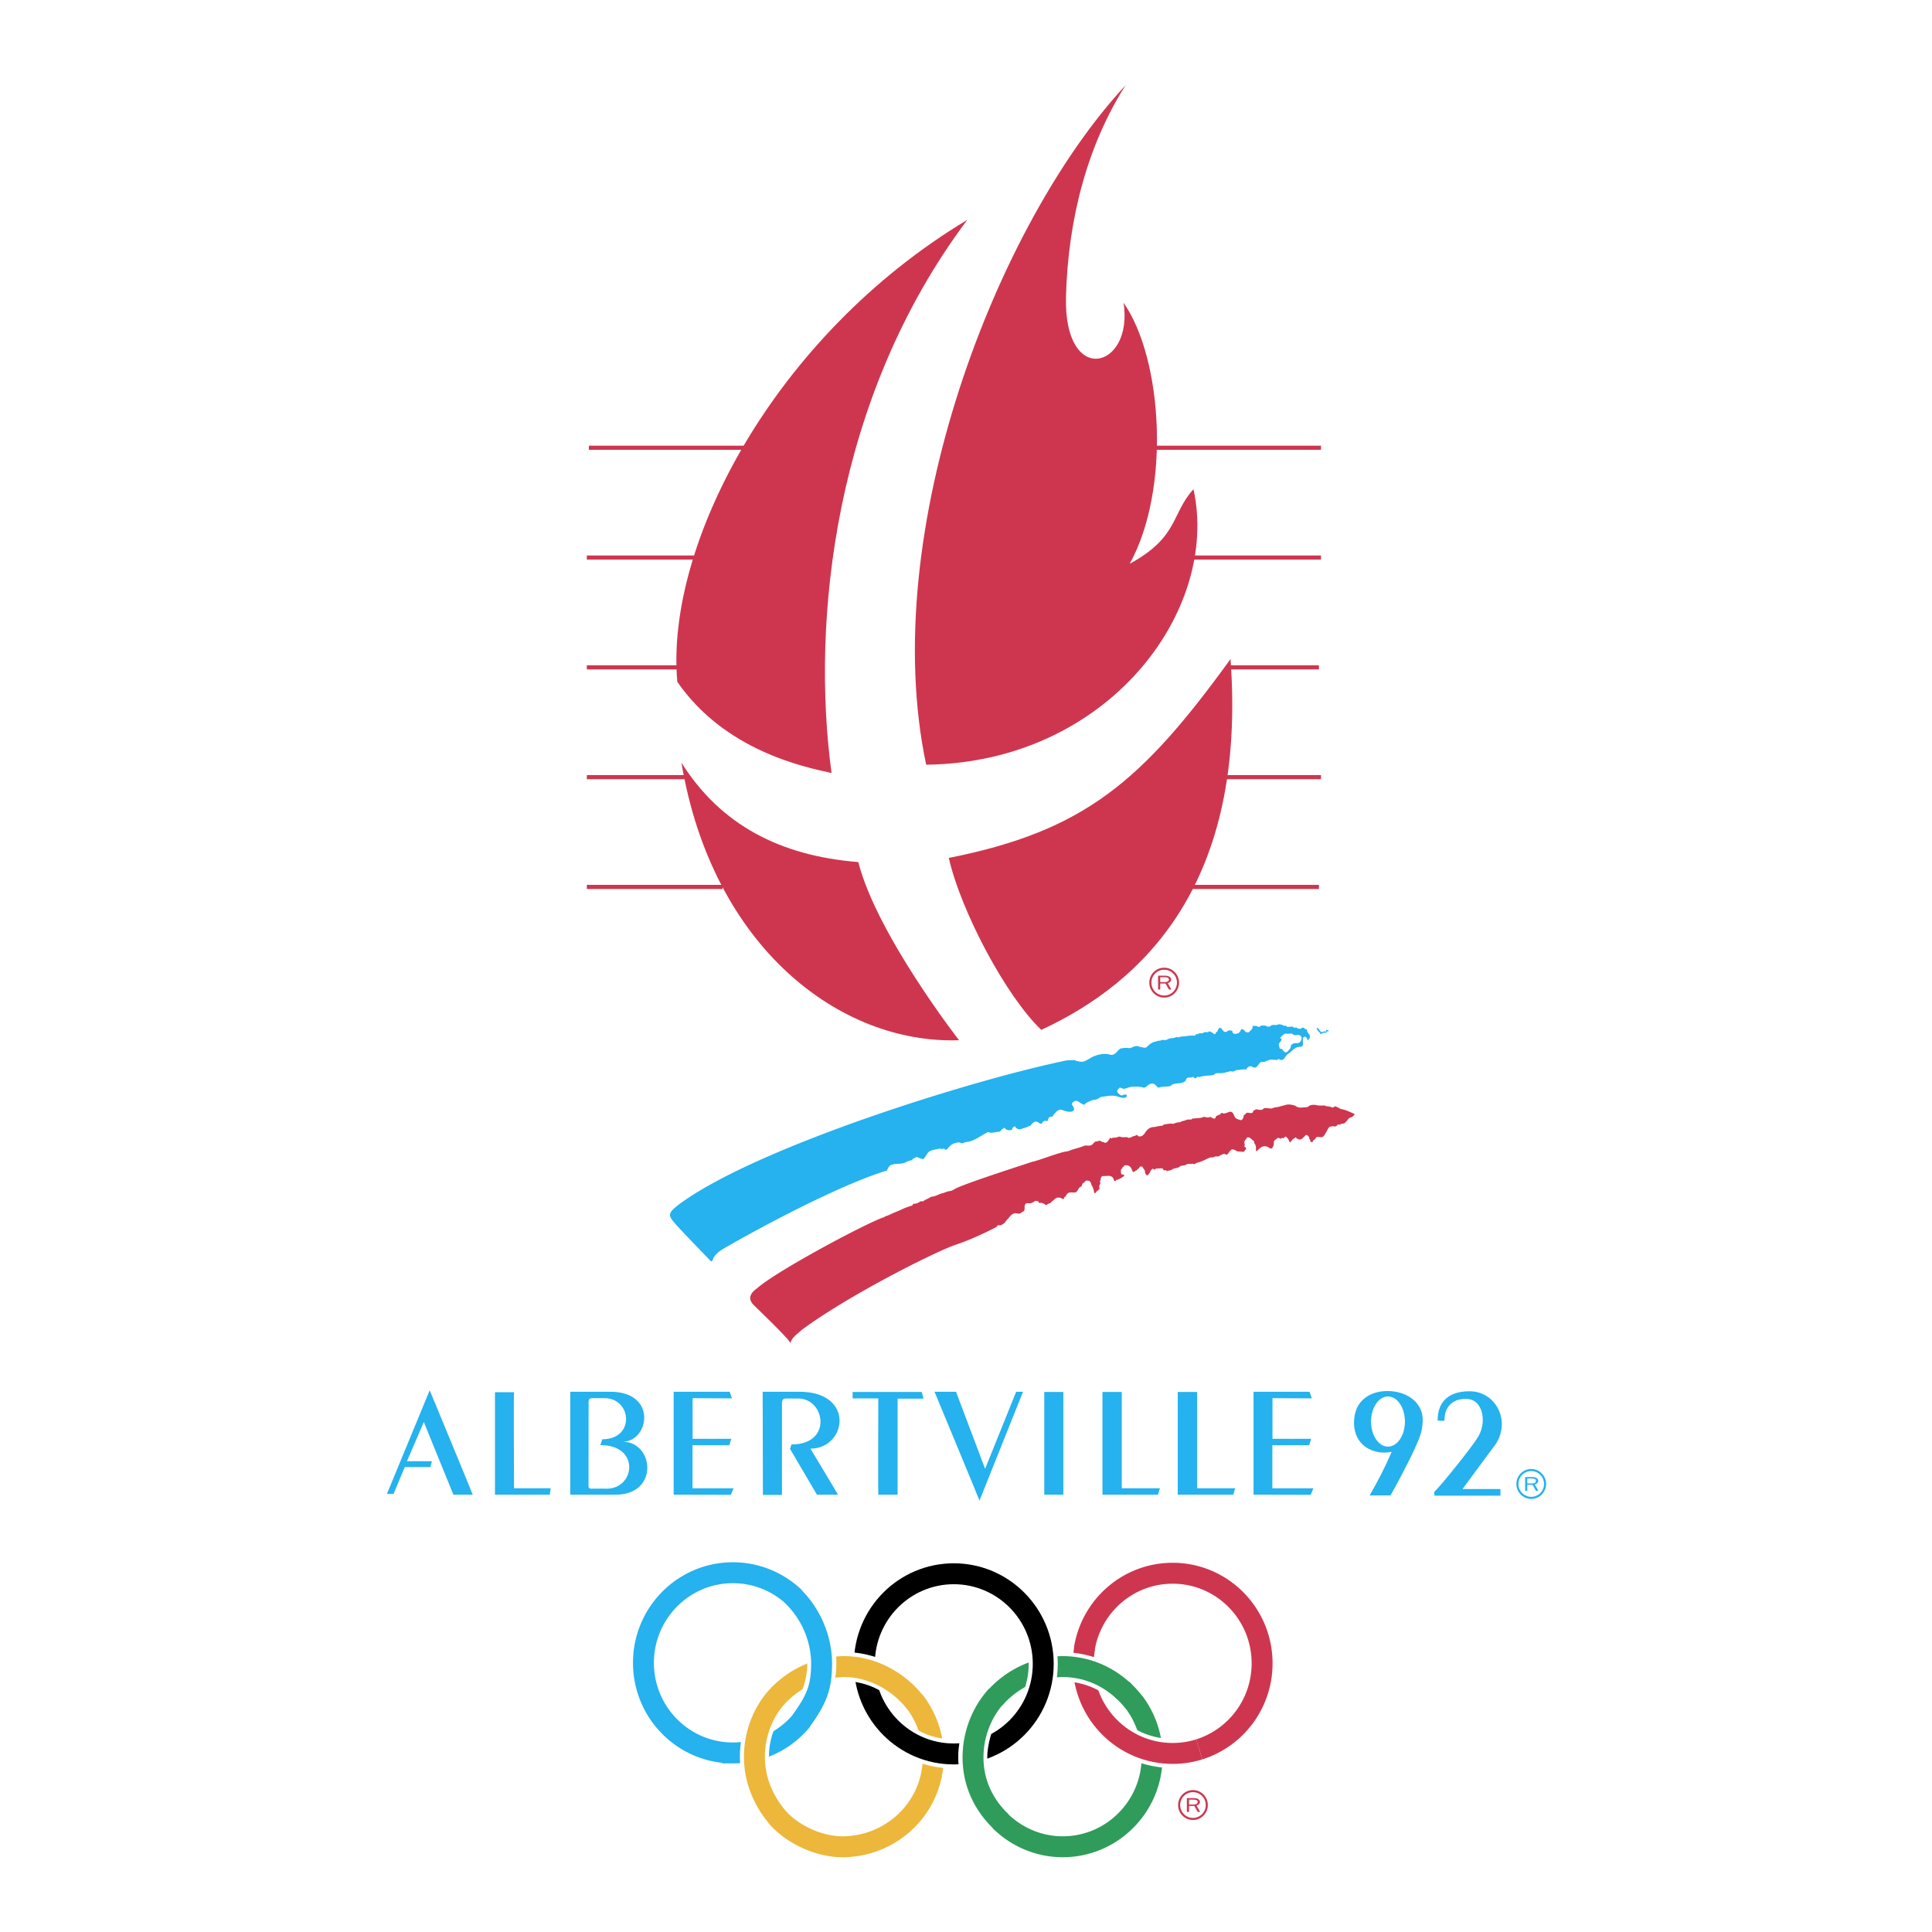 <svg xmlns="http://www.w3.org/2000/svg" width="2500" height="2500" viewBox="0 0 192.756 192.756"><path fill-rule="evenodd" clip-rule="evenodd" fill="#fff" d="M0 0h192.756v192.756H0V0z"/><path d="M67.576 68.028c4.719 6.82 12.516 8.474 15.388 9.094-2.052-15.088.206-37.409 13.541-55.184-19.286 11.574-30.16 32.449-28.929 46.09zM112.303 8.504C99.582 22.145 87.478 52.94 92.402 76.294c18.055-.206 29.338-15.294 26.672-27.487-2.258 2.48-1.438 4.753-6.361 7.44 4.104-7.44 3.283-20.461-.615-26.041 1.025 6.613-5.982 8.465-5.744-.62.205-7.854 2.201-15.209 5.949-21.082zM67.986 76.088c3.898 6.201 9.848 9.301 17.645 9.921 1.847 7.234 10.053 17.774 10.053 17.774-11.9.414-24.62-9.301-27.698-27.695zM94.659 85.595c1.23 5.374 5.744 13.848 9.232 17.155 10.26-4.754 20.518-14.674 18.877-36.996-8.825 12.194-14.569 17.155-28.109 19.841z" fill-rule="evenodd" clip-rule="evenodd" fill="#ce364f"/><path fill-rule="evenodd" clip-rule="evenodd" fill="#ce364f" stroke="#ce364f" stroke-width=".413" stroke-miterlimit="2.613" d="M115.176 44.673h16.619-16.619zM58.548 55.627h10.874-10.874zM58.548 66.581h9.028-9.028zM58.548 77.535h9.849-9.849z"/><path fill="none" stroke="#ce364f" stroke-width=".413" stroke-miterlimit="2.613" d="M58.548 88.489H72.09"/><path fill-rule="evenodd" clip-rule="evenodd" fill="#ce364f" stroke="#ce364f" stroke-width=".413" stroke-miterlimit="2.613" d="M58.753 44.673h16.414-16.414zM119.074 55.627h12.721-12.721zM122.561 66.581h9.029-9.029zM122.355 77.535h9.44-9.44z"/><path fill="none" stroke="#ce364f" stroke-width=".413" stroke-miterlimit="2.613" d="M118.664 88.489h12.926"/><path d="M98.803 180.541a8.893 8.893 0 0 0 7.225 3.711c4.928 0 8.924-4.025 8.924-8.99 0-2.73-1.285-5.227-3.191-6.875m-5.454-2.11a6.492 6.492 0 0 0-.279-.006c-3.297 0-6.346 1.979-7.814 4.645m17.97 3.988c.268.025.537.037.812.037 4.928 0 8.924-4.025 8.924-8.99s-3.996-8.99-8.924-8.99c-4.637 0-8.447 3.562-8.883 8.117" fill="none" stroke="#fff" stroke-width="2.9" stroke-miterlimit="2.613"/><path d="M119.648 174.537a8.985 8.985 0 0 0 6.271-8.586c0-4.965-3.996-8.988-8.924-8.988-4.424 0-8.096 3.24-8.803 7.494" fill="none" stroke="#ce364f" stroke-width="2.088" stroke-miterlimit="2.613"/><path d="M84.47 166.277a6.446 6.446 0 0 0-.278-.006c-2.651 0-5.145 1.234-6.723 3.086m-.088 11.715a8.88 8.88 0 0 0 6.811 3.18c4.928 0 8.924-4.025 8.924-8.99a9.019 9.019 0 0 0-2.199-5.881" fill="none" stroke="#fff" stroke-width="2.9" stroke-miterlimit="2.613"/><path d="M84.141 166.275a9.312 9.312 0 0 0-6.672 3.082m-.235 11.561c1.432 1.908 4.326 3.385 6.958 3.334 4.928-.096 8.924-4.025 8.924-8.99a9 9 0 0 0-1.877-5.516" fill="none" stroke="#ecb73a" stroke-width="2.088" stroke-miterlimit="2.613"/><path d="M112.363 168.957c-.1-.1-.326-.322-.43-.416m-5.728-2.268c-.059-.002-.119-.002-.178-.002m.153 0c-2.736 0-5.262 1.229-6.975 3.207m.576 12.192c1.607 1.582 3.82 2.582 6.246 2.582 4.928 0 8.924-4.025 8.924-8.99a9.002 9.002 0 0 0-1.809-5.428m.051.078a11.568 11.568 0 0 0-.932-1.059" fill="none" stroke="#2f9c5c" stroke-width="2.088" stroke-miterlimit="2.613"/><path d="M73.122 174.916c4.929 0 8.874-4.162 8.874-8.99 0-4.965-3.945-8.99-8.874-8.99s-8.924 4.025-8.924 8.99 3.995 8.99 8.924 8.99" fill="none" stroke="#fff" stroke-width="2.9" stroke-miterlimit="2.613"/><path d="M79.277 159.393a8.861 8.861 0 0 0-6.156-2.482c-4.929 0-8.924 4.025-8.924 8.99s3.996 8.99 8.924 8.99a8.883 8.883 0 0 0 6.887-3.271m-.101.101c1.574-2.168 2.031-3.334 2.063-5.613.034-2.408-.947-5.166-3.2-7.176" fill="none" stroke="#25b2ee" stroke-width="2.088" stroke-miterlimit="2.613"/><path d="M95.16 174.992c4.928 0 8.924-4.023 8.924-8.988s-3.996-8.99-8.924-8.99c-4.929 0-8.924 4.025-8.924 8.99s3.995 8.988 8.924 8.988" fill="none" stroke="#fff" stroke-width="2.899" stroke-miterlimit="2.613"/><path d="M95.16 174.992c4.928 0 8.924-4.023 8.924-8.988s-3.996-8.99-8.924-8.99c-4.929 0-8.924 4.025-8.924 8.99s3.995 8.988 8.924 8.988" fill="none" stroke="#000" stroke-width="2.088" stroke-miterlimit="2.613"/><path d="M108.113 165.078a9.312 9.312 0 0 0-.043.873c0 4.572 3.361 8.521 8.113 8.953" fill="none" stroke="#fff" stroke-width="2.9" stroke-miterlimit="2.613"/><path d="M108.219 164.381c-.08.482-.148 1.061-.148 1.57 0 4.965 3.996 8.99 8.926 8.99.924 0 1.814-.141 2.652-.404" fill="none" stroke="#ce364f" stroke-width="2.088" stroke-miterlimit="2.613"/><path d="M98.264 170.814c-.648 1.023-1.213 3.029-1.213 4.461 0 1.971.732 3.885 1.803 5.367" fill="none" stroke="#fff" stroke-width="2.9" stroke-miterlimit="2.613"/><path d="M99.459 169.172c-1.34 1.418-2.361 3.621-2.383 6.078-.021 2.701 1.123 4.885 2.807 6.496" fill="none" stroke="#2f9c5c" stroke-width="2.088" stroke-miterlimit="2.613"/><path d="M111.785 168.387c-1.533-1.258-3.287-1.955-5.453-2.109" fill="none" stroke="#fff" stroke-width="2.9" stroke-miterlimit="2.613"/><path d="M112.162 168.771c-1.756-1.674-3.924-2.484-6.109-2.498" fill="none" stroke="#2f9c5c" stroke-width="2.088" stroke-miterlimit="2.613"/><path d="M90.917 169.381a8.88 8.88 0 0 0-6.447-3.104" fill="none" stroke="#fff" stroke-width="2.9" stroke-miterlimit="2.613"/><path d="M91.34 169.898c-1.632-2.113-4.284-3.627-7.148-3.627-.085 0-.068.002-.152.004" fill="none" stroke="#ecb73a" stroke-width="2.088" stroke-miterlimit="2.613"/><path d="M77.749 169.051c-1.569 1.676-2.481 3.908-2.481 6.211 0 2.215.872 4.371 2.191 5.939" fill="none" stroke="#fff" stroke-width="2.9" stroke-miterlimit="2.613"/><path d="M77.775 169.025c-1.594 1.592-2.508 3.928-2.508 6.236 0 2.211.814 4.273 2.246 5.988" fill="none" stroke="#ecb73a" stroke-width="2.088" stroke-miterlimit="2.613"/><path d="M117.529 98.037c0-.768-.617-1.389-1.379-1.389s-1.379.621-1.379 1.389.617 1.391 1.379 1.391 1.379-.623 1.379-1.391z" fill="none" stroke="#ce364f" stroke-width=".207" stroke-miterlimit="2.613"/><path d="M115.756 97.984v-.488h.51c.219 0 .354.09.354.23 0 .16-.146.258-.381.258h-.483zm1.109.739l-.359-.639c.223-.057.34-.182.34-.355 0-.227-.234-.383-.58-.383h-.725v1.377h.215v-.596h.527l.342.596h.24z" fill-rule="evenodd" clip-rule="evenodd" fill="#ce364f"/><path d="M154.152 148.055c0-.768-.617-1.391-1.379-1.391s-1.381.623-1.381 1.391.619 1.389 1.381 1.389 1.379-.622 1.379-1.389z" fill="none" stroke="#25b2ee" stroke-width=".207" stroke-miterlimit="2.613"/><path d="M152.379 148.002v-.488h.508c.217 0 .352.088.352.23 0 .158-.146.258-.381.258h-.479zm1.109.738l-.363-.639c.225-.059.344-.184.344-.355 0-.227-.238-.385-.582-.385h-.723v1.379h.215v-.598h.525l.34.598h.244zM132.549 102.795c0 .035.012.084-.004.096-.037.025-.096.006-.146.014-.084.016-.021.156-.098.143-.346-.061-.424.107-.551.16.102-.041-.4-.457-.381-.584.006-.041.049-.078.094-.053.189.107.26.426.418.402.141-.02.252-.133.416-.016-.004-.068-.029-.162.006-.193.056-.051.152.062.246.031zM129.955 104.348c.082-.188.023-.396.027-.596.002-.088 0-.195.061-.25.053-.047.143-.098.217-.051.125.078.156.211.209.338.002.004.027.004.033-.002.033-.035.041-.086.068-.125.02-.029.082-.021.088-.061.033-.168.037-.373-.096-.471-.119-.088-.137-.279-.188-.406-.027-.064-.141-.031-.189-.074-.037-.033-.068-.088-.117-.109-.092-.043-.18.023-.26.076-.098.064-.236.02-.348-.023-.043-.016-.072-.061-.123-.07-.096-.02-.193.041-.275-.018-.027-.02-.039-.062-.084-.07-.178-.029-.344.021-.512.02-.072 0-.107-.078-.172-.113-.084-.045-.174.033-.252-.014-.033-.02-.053-.062-.086-.078-.027-.014-.068.006-.098-.006a.484.484 0 0 0-.406-.01c-.17.072-.367-.01-.557.043-.1.027-.152.131-.242.146a.646.646 0 0 1-.316-.041c-.021-.006-.055-.066-.068-.066-.148.02-.291-.008-.438.008-.076.008-.105.113-.189.125-.012.002-.029 0-.025-.021-.033.014-.07.039-.1.023-.043-.023-.084-.078-.121-.082a1.153 1.153 0 0 0-.41-.002c-.033.113-.01.23-.094.324a2.765 2.765 0 0 1-.361.334c-.012-.021-.055-.014-.053-.049-.055.021-.115.027-.164-.002-.121-.066-.168-.211-.285-.273-.051-.027-.131-.021-.184.004-.078.037-.061.154-.127.215-.008.008-.004.004 0 0-.061.053-.121.158-.199.174-.025.004-.051-.002-.062.006a.426.426 0 0 1-.318.031.227.227 0 0 1-.178-.268c-.154-.07-.352-.092-.477.004-.129.098-.277.123-.402.039-.018-.014.004-.08-.035-.09-.039-.012-.072-.037-.115-.041.023-.127-.072-.195-.186-.213-.08-.014-.16.029-.182.098-.023.07-.051.139-.084.203-.029.059-.096.084-.141.129-.037.039-.031.109-.078.15-.09.078-.152-.023-.232-.055-.016-.006-.041.004-.047-.004-.025-.045-.061-.092-.098-.1-.072-.016-.129-.053-.195-.08-.018-.006-.041-.016-.061 0-.062.045-.109.1-.191.08a.537.537 0 0 0-.416.078c-.09.059-.215.023-.326.027-.092.002-.164.096-.252.096-.02 0-.051-.023-.078-.012-.049.021-.064.078-.104.113-.025.021-.064.031-.098.041-.039.014-.08-.014-.115-.014-.297.01-.59.039-.883.084-.182.027-.381-.004-.545.092-.082.047-.207-.068-.293-.016-.193.119-.396.096-.605.131-.17.027-.307.168-.484.164-.102-.002-.203-.025-.307-.006-.041.008-.078.033-.117.045-.115.037-.242.018-.354.062-.176.07-.369.072-.531.172a3.03 3.03 0 0 0-.516.42c-.104.098-.277.08-.41.037-.111-.035-.232-.037-.332-.074a.725.725 0 0 0-.518-.016c-.168.062-.316.16-.498.164-.016 0-.004.004 0 0-.078-.002-.156-.025-.232-.025a3.063 3.063 0 0 0-.562.053.377.377 0 0 0-.201.105c-.102.102-.201.197-.295.311-.07.082-.168.135-.27.184s-.213.057-.318.027a3.034 3.034 0 0 0-.287-.057 1.93 1.93 0 0 0-.678.02c-.135.023-.258.053-.395.086-.02.004-.033.041-.051.043a.875.875 0 0 0-.25.074c-.309.139-.574.346-.891.477a.834.834 0 0 1-.459.049 10.344 10.344 0 0 1-.359-.068c-.045-.01-.09-.045-.135-.061-.131-.043-.271-.012-.408-.012-.209 0-.416.016-.627.049-.107.016-.197.07-.307.072-9.766 2.088-30.53 8.641-38.123 14.217-1.181.887-1.149 1.119-.565 1.826s3.7 3.902 3.7 3.902.153-.031.175-.16c.022-.131.251-.625 1.047-1.09 3.203-1.869 11.455-6.33 16.357-7.824a.685.685 0 0 1 .137-.322c.071-.07.125-.17.201-.201.093-.037.196-.062.302-.09.274-.066.542-.025.813-.08.127-.025.267-.043.377-.109a1.41 1.41 0 0 1 .668-.211c-.007-.066.023-.133.076-.146.165-.045.299-.232.441-.154.176.094.349.129.533.191.044.016.067-.031.101-.053.229-.236.334-.631.676-.781.256-.113.538-.121.813-.205.141-.043.286.043.434.025.019-.002.032-.023.024-.049.081-.021.107.066.161.09.062.025.131.059.201.002.045-.035.06-.082.1-.129.33-.385.562-.506 1.064-.568.116-.016.26.109.407.074.125-.029.238-.105.359-.115.412-.033.75-.189 1.111-.393.344-.191.678-.426 1.027-.586.059-.027.186.041.275.051.27.023.537-.078.814-.094.064-.004.164-.02.191-.076.086-.174.262-.225.389-.34.168.285.488.309.775.211-.055-.193.141-.293.299-.344.039.178.195.248.344.293.168.051.314-.064.48-.098.15-.029.666-.248.686-.268.273-.273.352-.42.627-.387.158.018.408.338.52.166.09-.143.211-.326.537-.211 0 0 .035-.023.043-.055.041-.201.188-.494.432-.373.193-.242.373-.504.635-.668a.445.445 0 0 1 .34-.039c.311.113.625.229.961.182a.346.346 0 0 0 .232-.141c.098-.178-.066-.375-.168-.557-.029-.051-.02-.131.021-.17.121-.121.285-.27.473-.199.238.088.412.283.654.363.031.01.074.014.098-.004.057-.037.09-.113.137-.139.201-.109.4-.219.625-.293.178-.059.367-.043.531-.125.148-.072.283-.201.436-.217.451-.047.895-.166 1.35-.08.375.07.785.332 1.119.07.123-.096-.07-.258-.217-.217-.113.031-.232.119-.324.082a.824.824 0 0 1-.385-.342c-.076-.135.094-.277.188-.398.025-.031.113-.029.164-.008.148.066.283.123.439.076.32-.1.635-.25.967-.18.08.018.199-.033.291-.018.246.043.375.031.531.092.105.039.158-.008.256-.059.1-.055.15-.123.223-.176.566-.402.758.029.977.217.062.055.176-.008.27-.02.273-.078.584-.037.893-.09.148-.025.244-.174.385-.215.396-.115.811-.023 1.158-.271.129-.092.107-.32.285-.369.115-.031.236 0 .355-.027.07-.018.135-.076.201-.043.062.031.098.119.164.133.104.023.148-.102.229-.141.074-.037.166.035.252.006.449-.148.895-.113 1.354-.195.109-.02.148-.162.254-.174.289-.033.586.021.865-.057a6.99 6.99 0 0 1 .41-.105c.027-.008.076-.014.109-.029.082-.039.188.016.279.018.156.006.287-.145.455-.15.301-.012.596-.1.896-.053.115-.227.387-.43.627-.266.387.26.568-.209.779-.434.096-.102.25-.027.393-.061.148-.037.258-.127.408-.156.291-.143.637.008.973-.059.004 0-.006-.033.002-.043.068-.07.123 0 .186.031.381.188.52-.326.762-.533a1.62 1.62 0 0 1 .127-.092c.303-.195.496-.5.844-.613.17-.047.478-.024.527-.131z" fill-rule="evenodd" clip-rule="evenodd" fill="#25b2ee"/><path d="M129.682 103.295c-.225-.129-.494.098-.697-.111-.143-.146-.461 0-.652-.057-.168-.049-.414.191-.578.381-.084.1.152.121.1.246-.082.201-.334.357-.264.566.033.098.09.195.084.316.281-.082.326.258.525.34.059.023.154.027.191-.01.197-.193.416-.367.41-.672-.002-.076.117-.078.168-.133.141-.15.438-.037.627-.123.259-.116.398-.624.086-.743.035 0-.034.002 0 0z" fill-rule="evenodd" clip-rule="evenodd" fill="#fff"/><path d="M103.084 115.885l-.062.014c-1.678.564-7.197 2.322-7.851 2.779-.275.193-.559.141-.818.264-.165.078-.349.102-.514.162-.299.109-.568.273-.893.289-.056.002-.117.041-.192.092-.185.127-.414.184-.604.336-.095.076-.268-.006-.367.066-.259.189-.46.209-.638.217-.075.002-.081.141-.132.162-.29.113-.597.186-.875.318-.45.219-.91.379-1.358.598a2.107 2.107 0 0 1-.372.141c-.117.031-.196.15-.332.152-2.133.809-10.615 5.35-12.543 7.059-.881.619-.814 1.186-.339 1.664.475.477 3.453 3.314 3.671 3.799.139-.547.542-.791 1.144-1.324 4.625-3.438 13.406-7.846 15.364-8.494 1.958-.65 4.056-1.768 4.056-1.768.02-.041.037-.107.09-.139.111-.07.252.014.346-.035.176-.086.363-.195.469-.367.088-.146.205-.229.299-.348.201-.258.477-.564.83-.461a.516.516 0 0 0 .398-.035c.027-.016.047-.076.082-.088a.53.53 0 0 0 .209-.107c.098-.117.064-.312.078-.473.012-.133.064-.287.227-.316.137-.023.268.049.412-.008.098-.039.191-.057.285-.133.229-.189.287-.008.424-.076.033.07.059.193.115.189.215-.021.332-.008.57.16.209.148.16-.078.549-.139-.115.018.721-.633.58-.52a.776.776 0 0 1 .523.035c.062.027.111.119.186.084.035-.018.043-.084.057-.133.021-.082.131-.082.164-.152.064-.133.141-.26.262-.324.199-.107.436-.025.658-.051.184-.021.279-.207.357-.363.039-.078.107-.123.172-.184.039-.037.109-.035.141-.078.027-.037.023-.092.027-.139.016.002.037.002.035-.016-.002-.141.127-.174.225-.232.035-.021.033-.096.059-.113a.458.458 0 0 1 .336-.051c.195.039.27.25.303.436.006.031.051.057.062.082.08.162.121.303.174.479.045.141-.045.283.199.234-.166.031.389-.439.322-.342a.223.223 0 0 0 .035-.125c.002-.082-.039-.168-.018-.242.021-.086.084-.162.115-.244.02-.049-.027-.109-.051-.166-.016-.037.031-.084.062-.117.043-.047-.025-.113.004-.162.059-.098.057-.254.168-.281.168-.039.381-.006.549-.035a.606.606 0 0 1 .266.027.469.469 0 0 1 .287.215c.049.084.043.195.121.26.092.074.164-.037.17-.129.043.043.109.033.15.012.115-.061.227-.107.342-.164.012-.008.041-.035.059-.051.094-.07.223-.094.25-.209.012-.053-.062-.078-.109-.094-.035-.012-.076.004-.113-.004-.068-.014-.088-.078-.092-.137-.006-.129-.043-.266.016-.387.014-.027.051-.043.08-.061.047-.031.025-.113.059-.143.027-.021.092-.025.111-.057.025-.039.033-.105.072-.115a.584.584 0 0 1 .637.211c.09.127.105.281.197.406.041.059.127.012.191-.012.027-.01.031-.045.049-.066.02-.021.049-.021.068-.031.023-.014.066-.008.082-.027.072-.094.152-.148.238-.227.029-.025.027-.088.057-.105.061-.035.139-.072.209-.035.037.02.088.039.102.074.049.121.129.207.207.314.037.053-.018.107 0 .15.035.086.062.16.098.242.033.076.174.125.221.053.078-.113.164-.205.229-.33.014-.029-.006-.057.01-.078.057-.078.133-.129.197-.199.023-.027.074-.023.08-.012.049.078.148.111.193.059.014-.016.049-.037.045-.07.229 0 .451-.049.678-.018.051.006.062.096.102.146.066.086.197-.002.271.057a.207.207 0 0 0 .186.045c.018-.004.037-.023.055-.029.08-.031.172-.025.25-.059.082-.033.145-.111.244-.115h-.014c.221-.105.523-.068.697-.291.16-.037.33-.037.48-.092.068-.023.135-.08.209-.1.148-.037.297.008.447-.01.029-.004.047-.053.072-.035.076.051.143.072.221.039s.143-.102.219-.119c.283-.07.531-.166.777-.285.195-.094.381-.189.592-.252a.253.253 0 0 1 .117-.004c.18.035.318-.137.496-.098.066.016.17.01.234-.033.133-.09.275-.146.416-.205.082-.035.184.002.271.053.018.01.047.029.072.014.08-.057.137-.084.178-.164.074-.141.203-.24.312-.348.043-.041.135-.014.188-.002.264.051.209.209.662.205.129-.002.322.061.412-.021a.267.267 0 0 0 .07-.158c.043.008.09-.008.098-.055.01-.062.014-.137-.023-.172-.037-.037-.078-.094-.148-.098-.016 0-.02-.021-.012-.033.033-.049.09-.092.07-.146-.092-.268-.045-.43.148-.566.012-.008-.004-.047.006-.068.07-.143.271-.123.375-.033.131.115.273.201.389.328.031.035-.004.121.023.168.049.082.131.152.109.258.023-.008.045.01.049.027.031.172.002.344.021.514.111.039.148-.082.213-.131.096-.07.168-.152.26-.221a.634.634 0 0 1 .297-.121.703.703 0 0 1 .387.057c.135.059.301.248.432.131.098-.09.143-.225.174-.359.029-.125-.021-.256.053-.369.068-.109.188-.145.273-.24.061-.066.17-.072.246-.029a.259.259 0 0 0 .135.047c.057 0 .074-.072.127-.08.045-.006.096.027.141.053.008-.02.031-.01.035-.018.049-.104.143-.199.232-.133.221.168.248.312.352.525.037.078.133-.062.174-.129a.914.914 0 0 1 .234-.225c.064-.006.1-.072.164-.117.016-.01.035.002.051.01.059.027.051.117.119.137.031.01.061-.029.088-.012.029.021.045.064.08.068.115.008.236-.004.326-.078.127-.104.234-.223.344-.336.104-.105.25.047.332.148.051.062.018.154.064.225.029.043.062.08.076.129.008.025-.004.055.008.076.043.07.145.141.207.098.039-.027.045-.121.088-.162.037-.035.102-.057.137-.088.09-.074.104-.236.234-.256.188-.029.381.055.561-.01.068-.023.189-.186.227-.26.008-.018-.014.018 0 0 .07-.037-.043.062 0 0 .02-.031-.027.031 0 0s.16-.264.178-.299c.07-.139.135-.271.232-.387.074-.088.191-.086.299-.111.145-.035.291.062.416-.016.059-.035.098-.104.16-.145.07-.047.15 0 .227 0 .049 0 .055-.059.09-.076.1-.049.221-.008.312-.059.146-.078.242-.209.35-.342.078-.098.156-.207.283-.238.184-.047.363-.176.414-.365-.01 0 .008 0 0 0-.08-.004.055.02 0 0-.414-.152-.832-.398-1.312-.475-.109-.016-.229-.121-.34-.158-.074-.025-.141-.082-.215-.109-.145-.053-.24.152-.375.1a1.352 1.352 0 0 0-.547-.115c-.062.004-.121-.072-.182-.076-.271-.016-.486.037-.82-.039a1.366 1.366 0 0 0-.59.002c-.102.021-.301.209-.406.207-.363-.002-.596.105-.947-.035-.094-.037-.18-.123-.27-.146-.273-.072-.557-.137-.838-.057-.244.07-.949.236-.703.205a29.42 29.42 0 0 0-.512.072c-.297.209-.688-.041-1.004.078-.029.012-.1.1-.141.115-.197.082-.422-.014-.635-.023-.029-.002-.086.049-.129.086-.016.014-.051 0-.072.01-.094.043-.07.17-.133.219-.184.137-.387-.016-.604.039-.09.021-.086.139-.156.162-.068.025-.127.037-.131.098a.638.638 0 0 1-.162.412c-.066.068-.176.053-.246.023-.166-.068-.365-.092-.467-.262-.107-.178-.139-.406-.316-.51-.09-.055-.244-.047-.338.006-.109.064-.217.078-.336.109-.031.008-.08.029-.105.029-.092.006-.188-.1-.277-.047-.047.027-.057.117-.107.139-.201.084-.463.111-.475.385-.045-.004-.078.039-.127.031-.145-.021-.24-.121-.367-.166-.049-.018-.098.029-.15.041-.143.033-.271-.012-.414-.045-.129-.031-.254.068-.381.086-.279.037-.561.051-.842.076-.037.002-.062.076-.104.086-.16.033-.336-.018-.477.041a2.772 2.772 0 0 1-.486.143c-.066.016-.139.104-.207.102-.225-.008-.453.078-.662.162-.025.01-.025-.02-.027-.02-.297-.029-.576.031-.869.076-.07.012-.1.107-.152.115-.252.031-.492.053-.742.129-.043.014-.109.002-.15.006-.277.025-.59.166-.744.434-.01.018-.068.057-.074.068-.145.305-.463.555-.766.389-.012-.006-.025-.072-.037-.115-.158.055-.301.16-.484.152-.012-.002-.029.039-.023.07-.098.008-.184.053-.281.08-.094.025-.172-.031-.258-.061-.086-.027-.24.025-.332.002-.047-.012.068 0 0 0 .002.035 0-.033 0 0-.186.041-.414-.123-.582-.02-.164.1-.34.043-.518.084-.031.008-.051.064-.076.064-.061.002-.123-.111-.17-.053-.16.201-.242.48-.537.492-.039.002-.014-.072-.053-.068-.166.012-.293-.096-.441-.143-.088-.027-.16.051-.23.059-.08.01-.186 0-.242.043-.143.107-.229.277-.391.346-.232.096-.5-.035-.734.068-.449.197-.928.268-1.381.457-.232.098-.482.104-.732.172-1.035.281-1.973.67-2.977.951.022.008.035-.008.047-.025z" fill-rule="evenodd" clip-rule="evenodd" fill="#ce364f"/><path d="M120.402 180.09c0-.768-.617-1.391-1.379-1.391s-1.381.623-1.381 1.391.619 1.389 1.381 1.389 1.379-.622 1.379-1.389z" fill="none" stroke="#ce364f" stroke-width=".207" stroke-miterlimit="2.613"/><path d="M118.629 180.037v-.488h.508c.219 0 .354.088.354.23 0 .158-.146.258-.381.258h-.481zm1.109.738l-.361-.639c.225-.059.342-.184.342-.355 0-.227-.236-.385-.582-.385h-.723v1.379h.215v-.598h.527l.34.598h.242z" fill-rule="evenodd" clip-rule="evenodd" fill="#ce364f"/><path d="M38.603 149.051l4.268-10.344s4.317 10.418 4.292 10.418h-1.927l-2.951-7.248-1.683 3.906h2.488l-.146.59h-2.561l-1.122 2.678h-.658zM49.383 149.125v-10.221h1.902c-.049 0 0 9.582 0 9.582h3.659l-.098.639h-5.463zM56.896 149.125v-10.27h4c4.721 0 3.876 4.986 1.219 4.986 3.146-.002 3.659 5.283-.683 5.283h-4.536v.001zM125.066 149.125v-10.27h5.584l.232.662-3.928-.023v4.053s3.867.014 3.867 0c0-.012-.207.639-.207.639h-3.672v4.301h4.098l-.268.65-5.706-.012zM76.115 149.148l-.024-10.293h3.658c5.61 0 4.72 5.676 1.11 5.676 0 0 2.768 4.594 2.744 4.594h-2.098l-2.683-4.57.146-.441c4.146 0 3.342-4.584.683-4.584 0 0-.634.002-1.17 0-.354 0-.464.123-.464.48v9.139h-1.902v-.001zM87.627 149.125c-.025 0 0-9.607 0-9.607h-2.561v-.639h6.902l.171.664h-2.585v9.582h-1.927zM97.725 149.715c0-.049-4.488-10.859-4.488-10.859h2.146l2.902 7.689 3.098-7.689h.684l-4.342 10.859zM104.188 149.125v-10.246h1.902v10.246h-1.902zM109.992 149.125v-10.246h1.928v9.607h3.805l-.196.639h-5.537zM117.504 149.125v-10.246h1.928v9.607h3.804l-.195.639h-5.537zM67.212 149.125v-10.27h5.585l.231.662-3.926-.023v4.053s3.865.014 3.865 0c0-.012-.207.639-.207.639h-3.67v4.301h4.098l-.269.65-5.707-.012zM138.846 144.85c-1.805.369-3.756-.615-3.756-2.898 0-2.336 1.756-3.189 3.391-3.17 1.926.021 3.539 1.184 3.463 3.021-.049 1.166-.369 1.758-.805 2.752-.475 1.08-2.105 4.162-2.414 4.645h-2.074c.902-1.598 1.488-2.704 2.195-4.35zM143.432 141.729c0-1.867 1.072-2.922 3.195-2.922 2.707 0 4.293 3.217 2.342 5.625 0 0-2.635 3.539-3.051 4.127h3.781v.664h-6.561s-.074-.369-.049-.369c.805-.76 3.854-4.619 4.268-5.33 1.025-1.426.707-3.932-1.072-3.957-1.342-.018-2.172.762-2.172 2.139 0 .097-.681.023-.681.023z" fill-rule="evenodd" clip-rule="evenodd" fill="#25b2ee"/><path d="M58.719 148.301l.006-8.488c.024-.232.085-.32.438-.318h1.146c2.731 0 3.085 4.104-.22 4.102l-.195.578c4.013 0 3.465 4.35.647 4.35 0-.01-1.112-.004-1.585-.002-.134-.002-.237-.085-.237-.222zM138.48 144.33c-.934 0-1.691-1.121-1.691-2.502 0-1.383.758-2.502 1.691-2.502s1.689 1.119 1.689 2.502c.001 1.381-.755 2.502-1.689 2.502z" fill-rule="evenodd" clip-rule="evenodd" fill="#fff"/></svg>